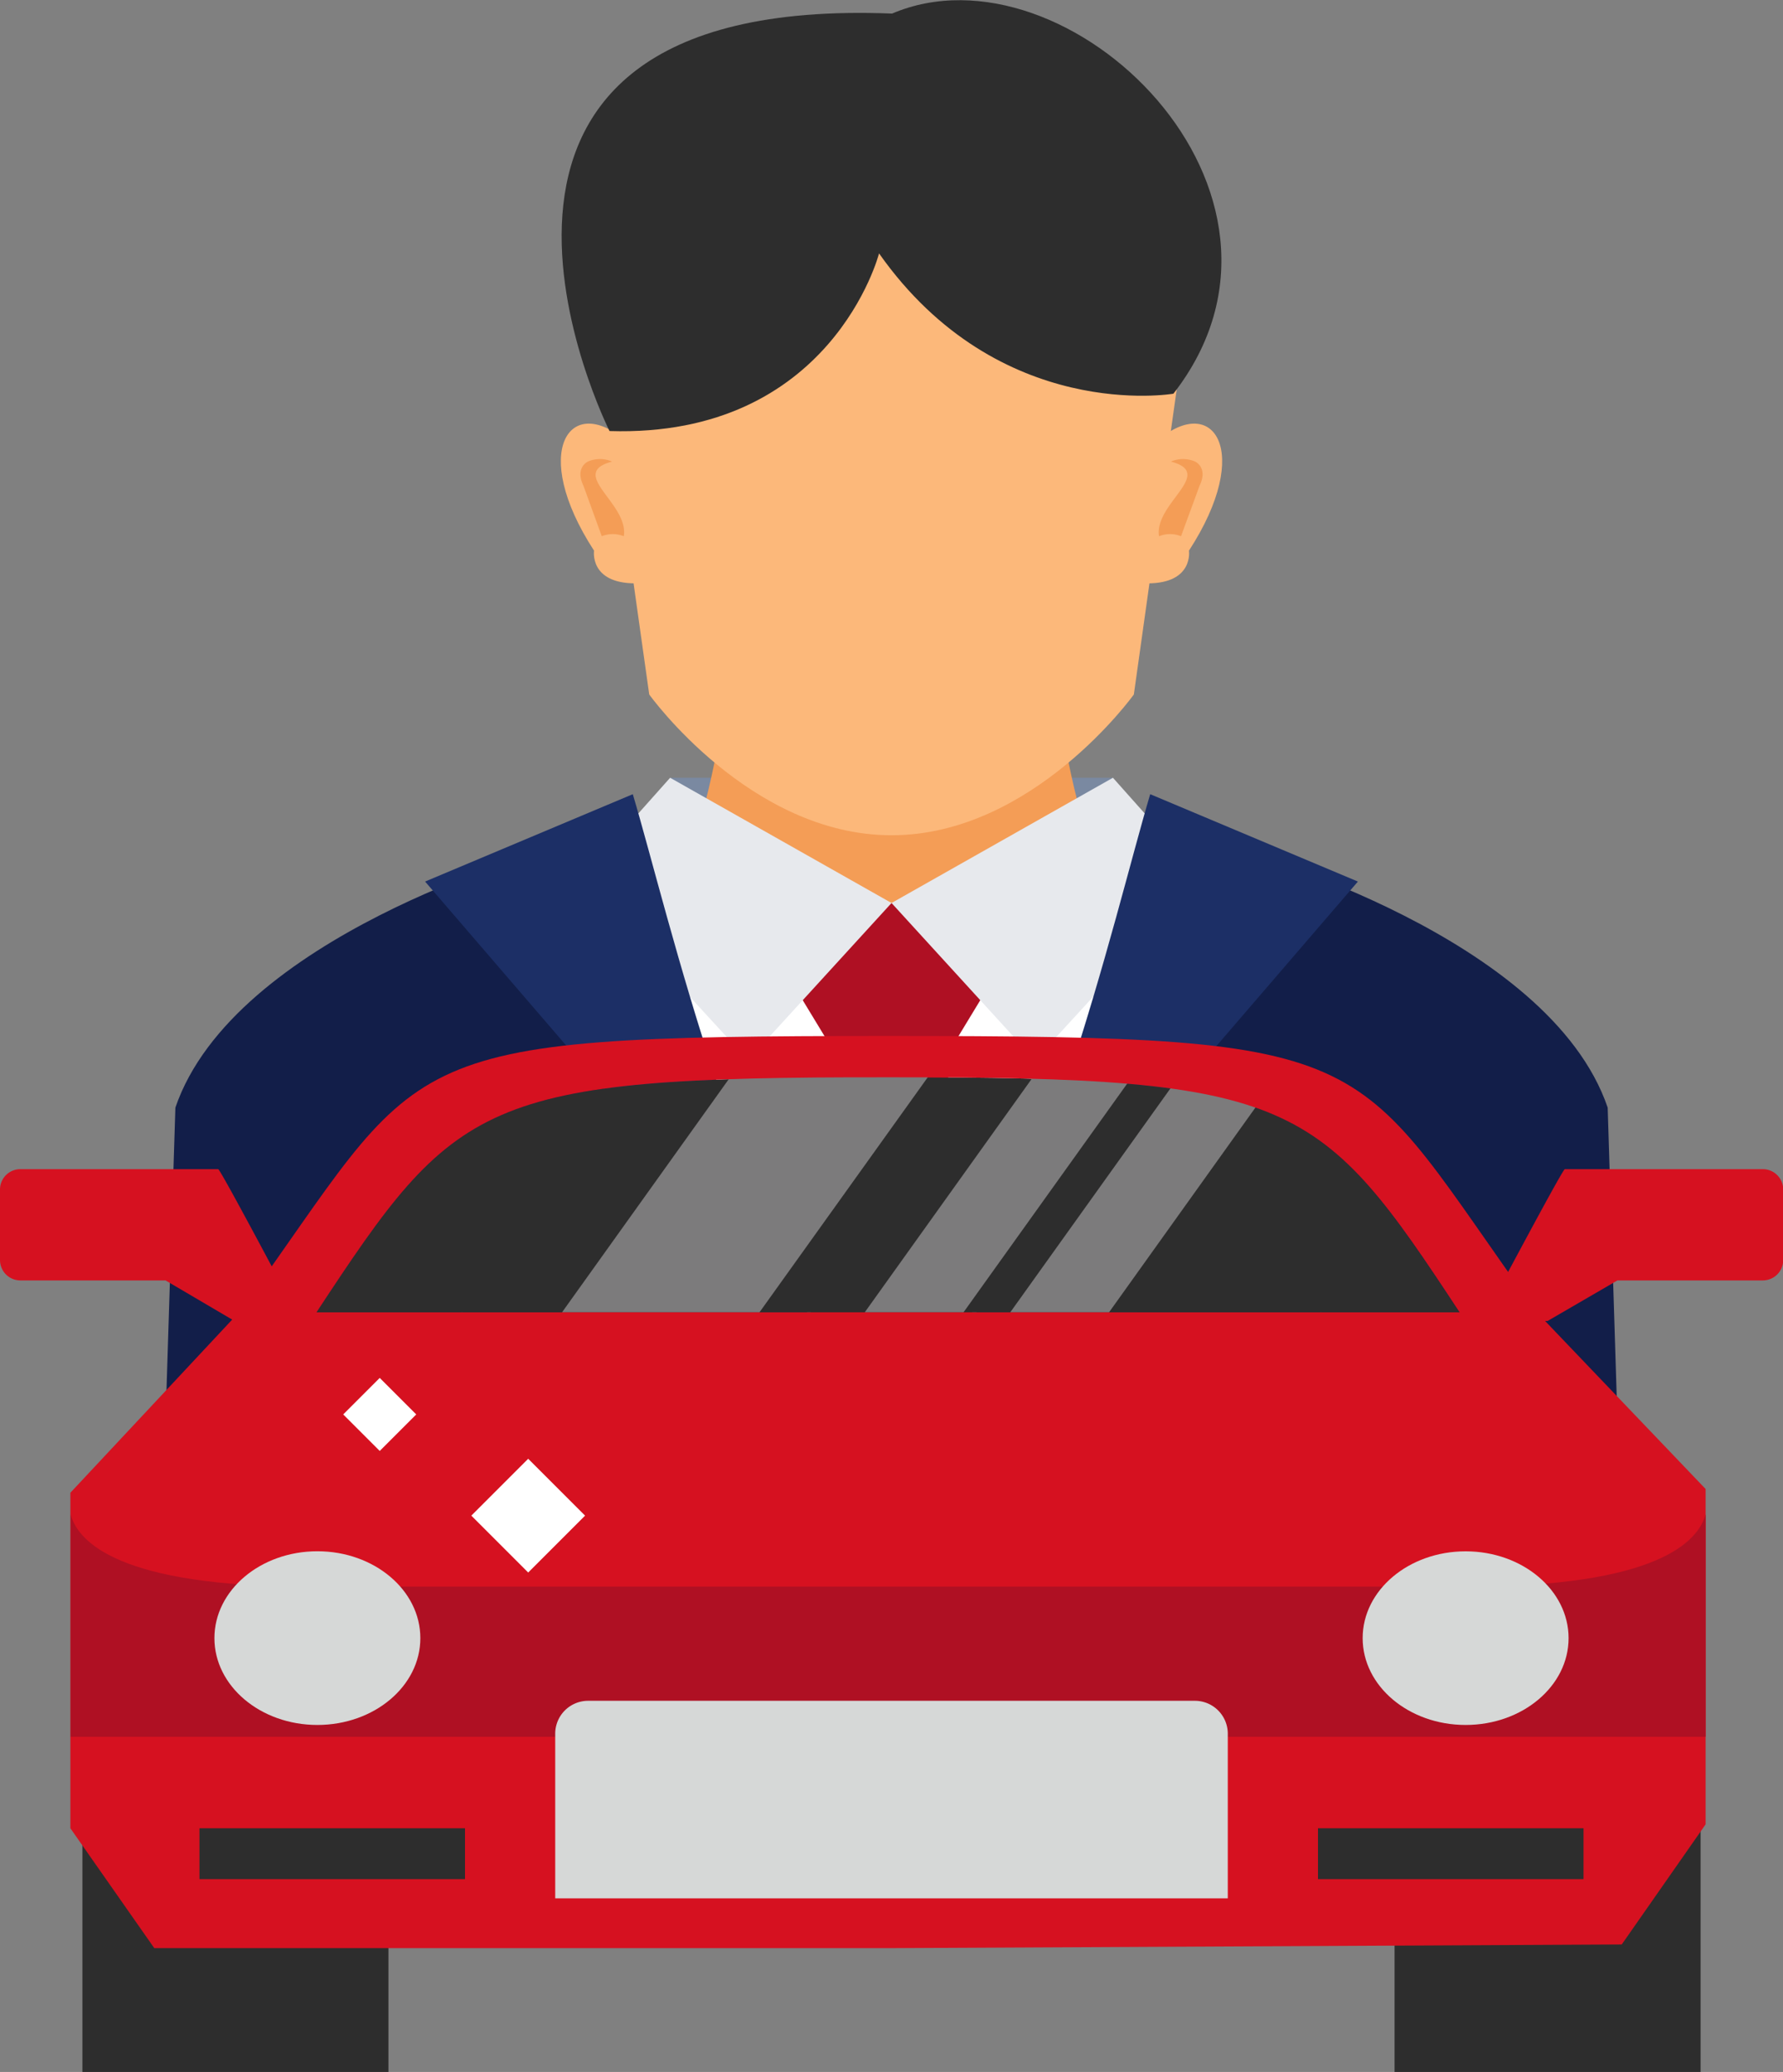 <svg xmlns="http://www.w3.org/2000/svg" viewBox="0 0 262.69 305.24"><rect x="0" y="0" width="262.69" height="305.24" fill="#808080" stroke="none"/><defs><style>.cls-1{fill:#7a89a1;}.cls-2{fill:#f49d56;}.cls-3{fill:#fcb87a;}.cls-4{fill:#fff;}.cls-5{fill:#d61120;}.cls-6{fill:#af1023;}.cls-7{fill:#121e49;}.cls-8{fill:#e7e9ed;}.cls-9{fill:#1c2f66;}.cls-10{fill:#2d2d2d;}.cls-11{fill:#7c7b7c;}.cls-12{fill:#d6d8d7;}</style></defs><g id="Capa_2" data-name="Capa 2"><g id="Capa_1-2" data-name="Capa 1"><rect class="cls-1" x="98.73" y="114.58" width="65.23" height="20.26"/><path class="cls-2" d="M106.29,106.46h50.12c.8,5.63,3.89,22.08,9.24,26.61-.39,53.67-69.38,53.44-68.61,0C102.39,128.54,105.48,112.09,106.29,106.46Z"/><path class="cls-3" d="M131.35,12.35l44.48,27.46-8.78,62.5s-14.85,20.74-35.7,20.74-35.7-20.74-35.7-20.74l-8.8-62.5Z"/><path class="cls-4" d="M110.71,135.38,131.34,133,152,135.38l22.36,18.43c-7.75,23.73-31.28,51.27-43,62.43-11.71-11.16-35.24-38.7-43-62.43Z"/><path class="cls-3" d="M170.57,64.89c8.16-7,14.14,1.56,4.6,16.23,0,0,.73,4.82-6.1,4.82Z"/><path class="cls-3" d="M92.12,64.89c-8.16-7-14.14,1.56-4.6,16.23,0,0-.73,4.82,6.1,4.82Z"/><path class="cls-2" d="M172.51,68a4.48,4.48,0,0,1,3.57,0s1.93.88.67,3.51L174,79a4.29,4.29,0,0,0-3.24,0C170,74.17,179.15,69.76,172.51,68Z"/><path class="cls-2" d="M90.18,68a4.48,4.48,0,0,0-3.57,0s-1.93.88-.67,3.51L88.66,79a4.29,4.29,0,0,1,3.24,0C92.7,74.17,83.54,69.76,90.18,68Z"/><polygon class="cls-5" points="123.3 155.65 139.39 155.65 146.15 221.6 137.8 236.43 131.34 238.25 124.88 236.43 116.54 221.6 123.3 155.65"/><polygon class="cls-6" points="120.76 133.03 141.93 133.03 147.97 141.5 139.39 155.65 123.3 155.65 114.72 141.5 120.76 133.03"/><path class="cls-7" d="M236.86,163.17c-8.61-25.24-53.65-37.69-53.65-37.69l-51.87,90.76L79.48,125.48s-45,12.45-53.64,37.69l-2.68,85.06H62l6.08-56,1.73,56H192.87l1.73-56,6.09,56h38.83Z"/><polygon class="cls-8" points="98.73 114.58 131.35 133.03 110.2 156.18 85.58 129.34 98.73 114.58"/><polygon class="cls-8" points="163.97 114.58 131.35 133.03 152.49 156.18 177.11 129.34 163.97 114.58"/><path class="cls-9" d="M93.23,117c5.5,18.43,15.24,62.84,38.11,99.29,0,0-30.46-11-50-38.51L93,165.16,62.63,129.87Z"/><path class="cls-9" d="M169.46,117c-5.49,18.43-15.23,63.46-38.12,99.29,0,0,30.47-11,50-38.51L169.7,165.16l30.36-35.29Z"/><path class="cls-10" d="M89.8,63.5S57.41-.94,131.43,2C157.19-9,196,28.28,172.88,58c0,0-25.67,4.43-43.37-20.67C129.51,37.36,122.5,64.53,89.8,63.5Z"/><rect class="cls-10" x="12.14" y="269.34" width="45.09" height="35.9"/><rect class="cls-10" x="205.46" y="269.34" width="45.09" height="35.9"/><path class="cls-10" d="M130.84,158.71c-60.13-.1-63.67,3.38-84.21,34.62H215C194.5,162.09,191,158.61,130.84,158.71Z"/><polygon class="cls-11" points="139.56 154.69 111.9 193.32 82.81 193.32 110.44 154.69 139.56 154.69"/><polygon class="cls-11" points="169.61 154.69 141.96 193.32 127.41 193.32 155.04 154.69 169.61 154.69"/><polygon class="cls-11" points="187.49 159.63 163.4 193.32 148.85 193.32 172.95 159.63 187.49 159.63"/><path class="cls-5" d="M130.84,152.62c-74.65,0-67.68,2.07-95.63,40.71L22.73,206.69,10.37,219.91v49.43L22.73,287h108.1l108.1-.54,12.36-17.7V219.36l-24.84-26C198.51,154.69,205.47,152.62,130.84,152.62Zm0,6.09c60.12-.1,63.66,3.38,84.2,34.62H46.63C67.17,162.09,70.71,158.61,130.84,158.71Z"/><path class="cls-5" d="M32.15,172.24H3a3,3,0,0,0-3,3v10.39a3,3,0,0,0,3,3H24.39l10.29,6.05h9.67S32.49,172.24,32.15,172.24Z"/><path class="cls-5" d="M230.54,172.24h29.18a3,3,0,0,1,3,3v10.39a3,3,0,0,1-3,3H238.3L228,194.61h-9.66S230.2,172.24,230.54,172.24Z"/><rect class="cls-10" x="29.39" y="269.34" width="39.12" height="7.49"/><rect class="cls-10" x="194.18" y="269.34" width="39.12" height="7.49"/><path class="cls-6" d="M216.27,233.74H45.4c-27.78,0-33.91-6.57-35-10.65v32.77H251.29V223.09C250.18,227.17,244.05,233.74,216.27,233.74Z"/><path class="cls-12" d="M180.89,279.66V255.41a4.85,4.85,0,0,0-4.85-4.85H86.65a4.85,4.85,0,0,0-4.85,4.85v24.25Z"/><path class="cls-12" d="M61.93,241.33c0,7.06-6.79,12.79-15.17,12.79s-15.17-5.73-15.17-12.79,6.79-12.8,15.17-12.8S61.93,234.26,61.93,241.33Z"/><ellipse class="cls-12" cx="215.93" cy="241.33" rx="15.17" ry="12.79"/><rect class="cls-4" x="52.15" y="204.55" width="7.61" height="7.61" transform="translate(-130.95 100.61) rotate(-45)"/><rect class="cls-4" x="71.89" y="217.36" width="11.85" height="11.85" transform="translate(-135.09 120.42) rotate(-45)"/></g></g></svg>